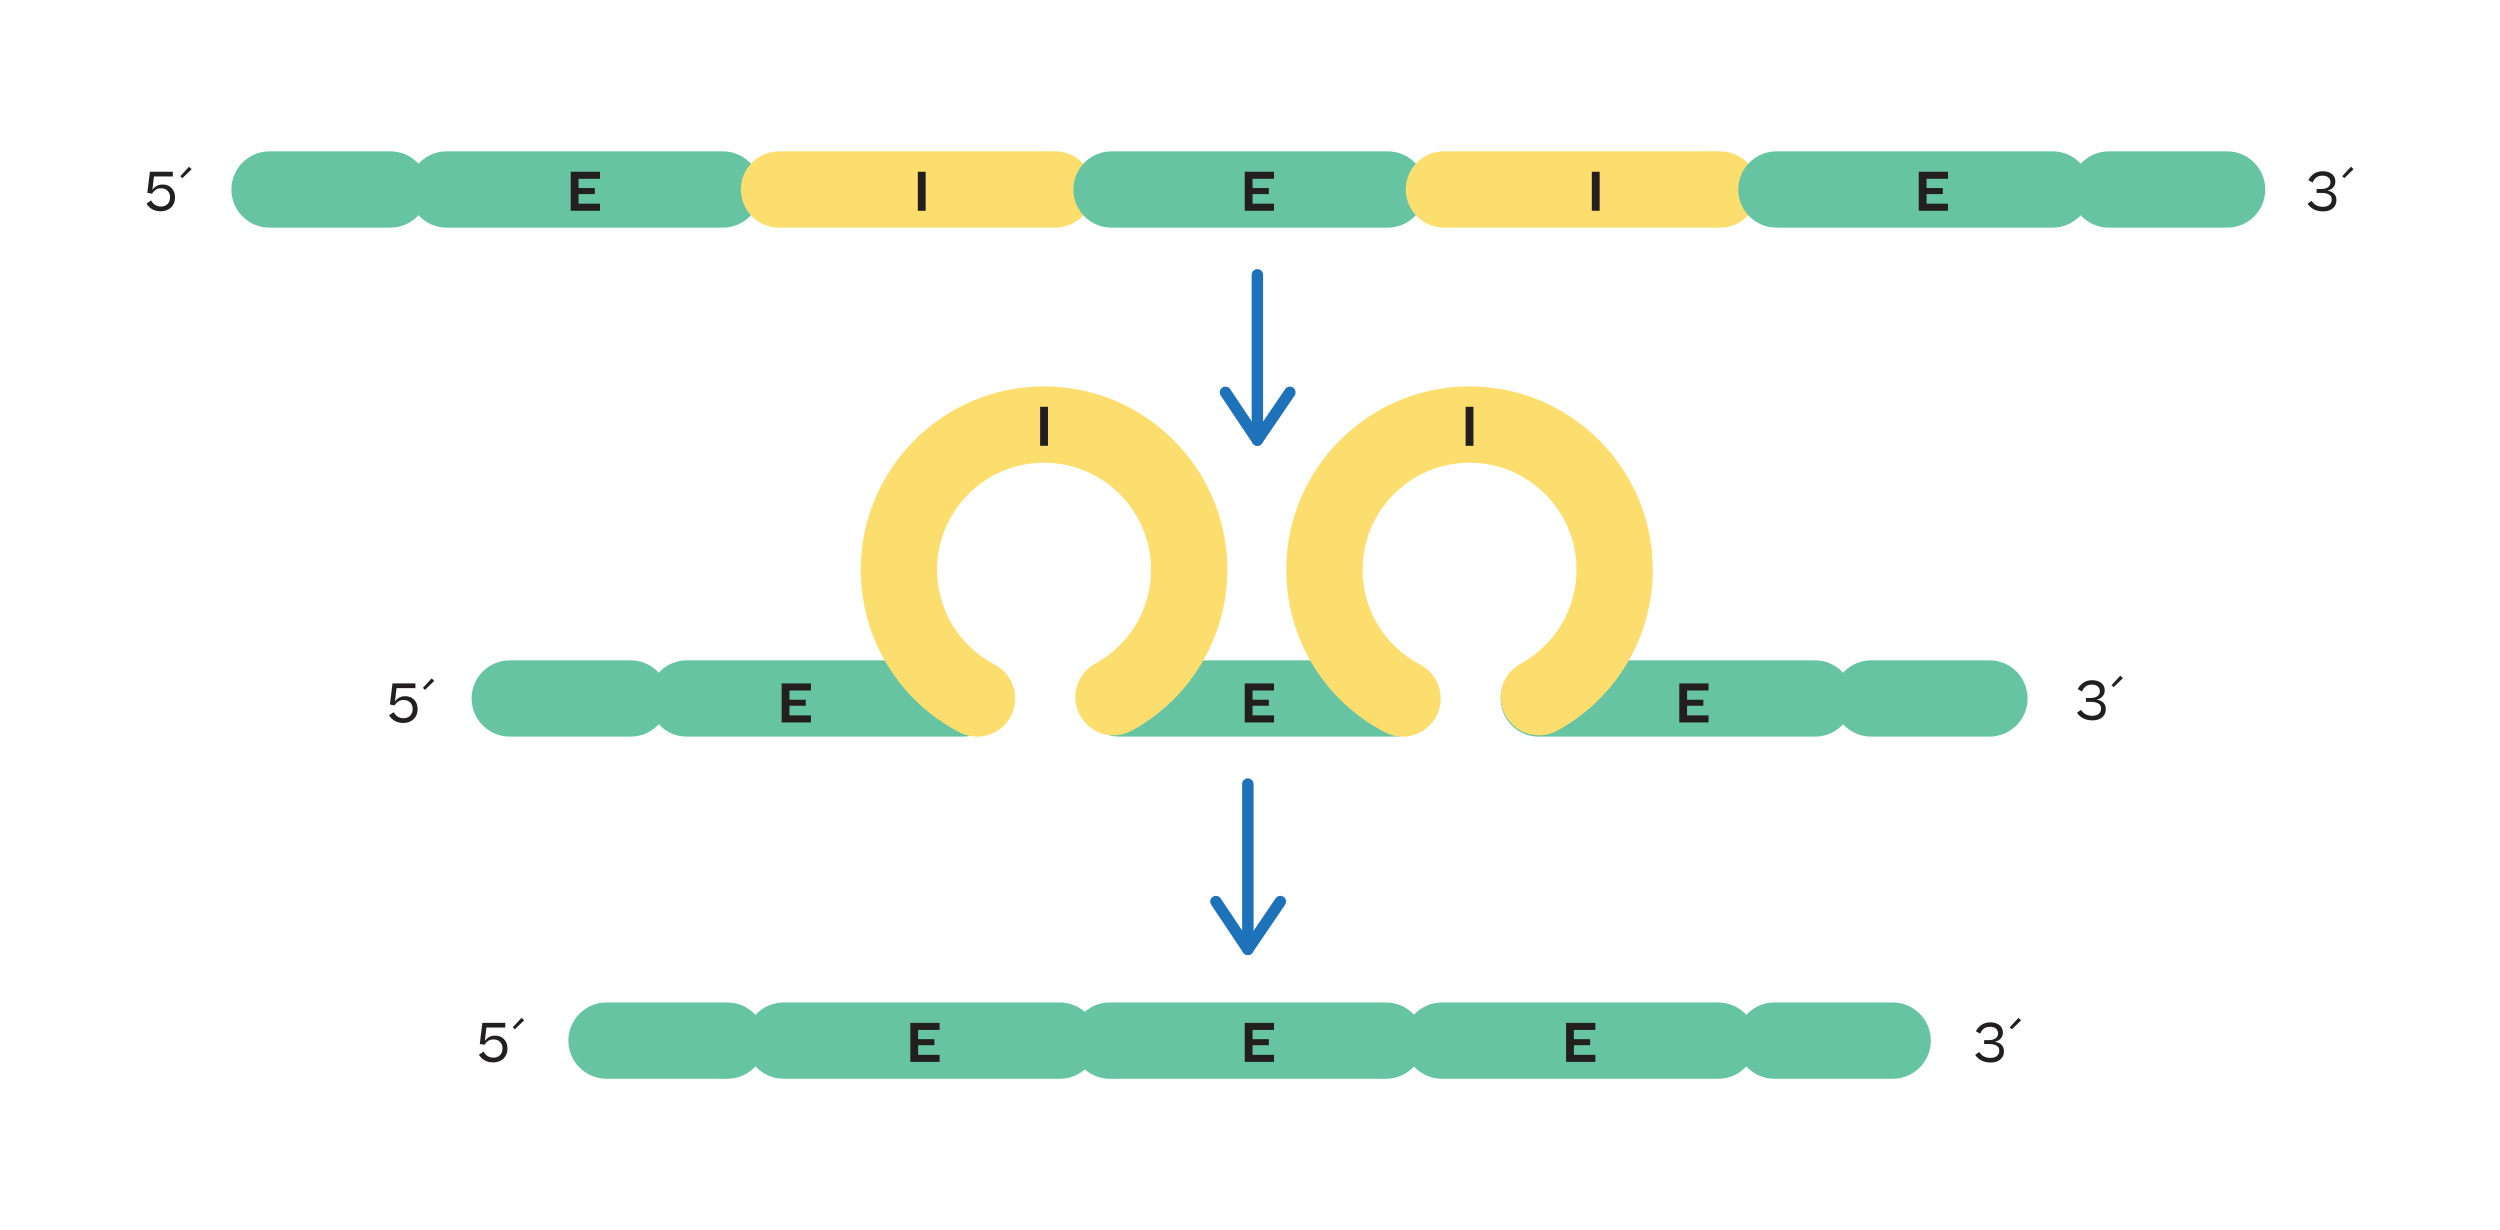 <?xml version="1.0" encoding="UTF-8"?><svg id="Ebene_1" xmlns="http://www.w3.org/2000/svg" viewBox="0 0 655.193 322.386"><defs><style>.cls-1{fill:#1e72b9;}.cls-2{fill:#fcde6e;}.cls-3{fill:#67c4a3;}.cls-4{fill:#231f20;}</style></defs><path class="cls-3" d="M102.308,59.663h-31.669c-5.522,0-10-4.478-10-10s4.478-10,10-10h31.669c5.522,0,10,4.478,10,10s-4.478,10-10,10Z"/><path class="cls-3" d="M189.434,59.663H117.049c-5.522,0-10-4.478-10-10s4.478-10,10-10h72.386c5.522,0,10,4.478,10,10s-4.478,10-10,10Z"/><path class="cls-2" d="M276.561,59.663h-72.387c-5.522,0-10-4.478-10-10s4.478-10,10-10h72.387c5.522,0,10,4.478,10,10s-4.478,10-10,10Z"/><path class="cls-3" d="M363.687,59.663h-72.386c-5.522,0-10-4.478-10-10s4.478-10,10-10h72.386c5.522,0,10,4.478,10,10s-4.478,10-10,10Z"/><path class="cls-2" d="M450.813,59.663h-72.386c-5.522,0-10-4.478-10-10s4.478-10,10-10h72.386c5.522,0,10,4.478,10,10s-4.478,10-10,10Z"/><path class="cls-3" d="M537.939,59.663h-72.386c-5.522,0-10-4.478-10-10s4.478-10,10-10h72.386c5.522,0,10,4.478,10,10s-4.478,10-10,10Z"/><path class="cls-3" d="M583.675,59.663h-30.995c-5.522,0-10-4.478-10-10s4.478-10,10-10h30.995c5.522,0,10,4.478,10,10s-4.478,10-10,10Z"/><path class="cls-3" d="M165.268,193.055h-31.669c-5.522,0-10-4.478-10-10s4.478-10,10-10h31.669c5.522,0,10,4.478,10,10s-4.478,10-10,10Z"/><path class="cls-3" d="M252.394,193.055h-72.386c-5.522,0-10-4.478-10-10s4.478-10,10-10h72.386c5.522,0,10,4.478,10,10s-4.478,10-10,10Z"/><path class="cls-3" d="M365.722,193.055h-72.386c-5.522,0-10-4.478-10-10s4.478-10,10-10h72.386c5.522,0,10,4.478,10,10s-4.478,10-10,10Z"/><path class="cls-3" d="M475.654,193.055h-72.386c-5.522,0-10-4.478-10-10s4.478-10,10-10h72.386c5.522,0,10,4.478,10,10s-4.478,10-10,10Z"/><path class="cls-3" d="M521.388,193.055h-30.994c-5.522,0-10-4.478-10-10s4.478-10,10-10h30.994c5.522,0,10,4.478,10,10s-4.478,10-10,10Z"/><path class="cls-3" d="M190.63,282.723h-31.669c-5.522,0-10-4.478-10-10s4.478-10,10-10h31.669c5.522,0,10,4.478,10,10s-4.478,10-10,10Z"/><path class="cls-3" d="M277.757,282.723h-72.387c-5.522,0-10-4.478-10-10s4.478-10,10-10h72.387c5.522,0,10,4.478,10,10s-4.478,10-10,10Z"/><path class="cls-3" d="M363.228,282.723h-72.386c-5.522,0-10-4.478-10-10s4.478-10,10-10h72.386c5.522,0,10,4.478,10,10s-4.478,10-10,10Z"/><path class="cls-3" d="M450.293,282.723h-72.386c-5.522,0-10-4.478-10-10s4.478-10,10-10h72.386c5.522,0,10,4.478,10,10s-4.478,10-10,10Z"/><path class="cls-3" d="M496.027,282.723h-30.994c-5.522,0-10-4.478-10-10s4.478-10,10-10h30.994c5.522,0,10,4.478,10,10s-4.478,10-10,10Z"/><path class="cls-2" d="M256.063,193.057c-1.556,0-3.136-.364-4.611-1.133-15.955-8.312-25.866-24.644-25.866-42.623,0-26.486,21.549-48.035,48.035-48.035s48.036,21.549,48.036,48.035c0,17.588-9.598,33.753-25.049,42.187-4.846,2.646-10.923,.861-13.568-3.986-2.646-4.848-.861-10.923,3.986-13.568,9.024-4.927,14.631-14.364,14.631-24.632,0-15.459-12.577-28.035-28.036-28.035s-28.035,12.576-28.035,28.035c0,10.496,5.788,20.031,15.106,24.885,4.898,2.552,6.8,8.591,4.249,13.489-1.783,3.422-5.269,5.382-8.878,5.382Z"/><path class="cls-2" d="M367.575,193.057c-1.556,0-3.135-.364-4.611-1.133-15.955-8.312-25.867-24.644-25.867-42.623,0-26.486,21.549-48.035,48.035-48.035s48.036,21.549,48.036,48.035c0,17.588-9.598,33.753-25.049,42.187-4.847,2.646-10.923,.861-13.568-3.986-2.646-4.848-.861-10.923,3.986-13.568,9.024-4.927,14.631-14.364,14.631-24.632,0-15.459-12.577-28.035-28.036-28.035s-28.035,12.576-28.035,28.035c0,10.496,5.789,20.031,15.107,24.885,4.897,2.552,6.8,8.591,4.249,13.489-1.783,3.422-5.269,5.382-8.878,5.382Z"/><g><path class="cls-1" d="M329.529,116.839c-.828,0-1.5-.672-1.5-1.5v-43.314c0-.828,.672-1.5,1.5-1.5s1.5,.672,1.5,1.5v43.314c0,.828-.672,1.5-1.5,1.5Z"/><path class="cls-1" d="M319.665,102.825c0-.483,.234-.958,.666-1.248,.688-.46,1.62-.275,2.08,.413l7.129,10.664,7.263-10.673c.467-.686,1.4-.861,2.084-.396,.686,.472,.857,1.409,.397,2.083l-8.515,12.513c-.281,.413-.749,.659-1.247,.656-.5-.003-.964-.252-1.241-.665l-8.364-12.513c-.171-.258-.253-.548-.253-.835Z"/></g><g><path class="cls-1" d="M327.035,250.295c-.828,0-1.5-.672-1.5-1.5v-43.312c0-.828,.672-1.5,1.5-1.5s1.5,.672,1.5,1.5v43.312c0,.828-.672,1.5-1.5,1.5Z"/><path class="cls-1" d="M317.17,236.282c0-.483,.234-.958,.666-1.248,.688-.46,1.62-.275,2.08,.413l7.129,10.664,7.263-10.673c.467-.686,1.4-.861,2.084-.396,.686,.472,.857,1.409,.397,2.083l-8.515,12.513c-.281,.413-.749,.659-1.247,.656-.5-.003-.964-.252-1.241-.665l-8.364-12.513c-.171-.258-.253-.548-.253-.835Z"/></g><g><path class="cls-4" d="M42.145,55.375c-1.779,0-3.04-.798-3.754-2.03l1.232-.799c.561,1.051,1.415,1.583,2.592,1.583,1.4,0,2.353-.91,2.353-2.479,0-.658-.21-1.205-.63-1.639-.42-.435-.994-.658-1.723-.658-.616,0-1.121,.153-1.499,.448-.378,.294-.673,.616-.883,.966l-1.219-.237,.673-5.52h6.009v1.232h-4.944l-.42,3.502c.602-.84,1.471-1.387,2.703-1.387,.967,0,1.751,.309,2.339,.938,.603,.631,.896,1.457,.896,2.493,0,2.144-1.555,3.586-3.726,3.586Z"/><path class="cls-4" d="M47.8,46.705l-.547-.532,2.298-2.479,.672,.645-2.423,2.367Z"/></g><g><path class="cls-4" d="M129.271,278.435c-1.778,0-3.039-.798-3.754-2.03l1.233-.799c.56,1.051,1.414,1.583,2.591,1.583,1.401,0,2.354-.91,2.354-2.479,0-.658-.21-1.205-.631-1.639-.42-.435-.994-.658-1.723-.658-.616,0-1.12,.153-1.499,.448-.378,.294-.672,.616-.882,.966l-1.219-.237,.672-5.52h6.01v1.232h-4.945l-.42,3.502c.603-.84,1.471-1.387,2.703-1.387,.967,0,1.751,.309,2.34,.938,.603,.631,.896,1.457,.896,2.493,0,2.144-1.555,3.586-3.727,3.586Z"/><path class="cls-4" d="M134.926,269.765l-.546-.532,2.297-2.479,.673,.645-2.424,2.367Z"/></g><g><path class="cls-4" d="M105.719,189.476c-1.778,0-3.039-.798-3.754-2.03l1.233-.799c.56,1.051,1.415,1.583,2.591,1.583,1.401,0,2.354-.91,2.354-2.479,0-.658-.21-1.205-.631-1.639-.42-.435-.994-.658-1.723-.658-.615,0-1.12,.153-1.498,.448-.379,.294-.673,.616-.883,.966l-1.219-.237,.672-5.52h6.01v1.232h-4.945l-.42,3.502c.603-.84,1.471-1.387,2.703-1.387,.967,0,1.752,.309,2.34,.938,.603,.631,.896,1.457,.896,2.493,0,2.144-1.555,3.586-3.727,3.586Z"/><path class="cls-4" d="M111.374,180.806l-.546-.532,2.298-2.479,.672,.645-2.424,2.367Z"/></g><g><path class="cls-4" d="M605.852,52.644c.631,1.065,1.667,1.556,2.941,1.556,1.457,0,2.297-.771,2.297-1.877,0-.659-.252-1.107-.77-1.373-.505-.267-1.135-.393-1.892-.393h-1.303v-1.022h1.205c1.456,0,2.437-.616,2.437-1.737,0-1.134-.812-1.765-2.101-1.765s-2.073,.631-2.577,1.808l-1.135-.645c.771-1.401,2.018-2.325,3.768-2.325,1.905,0,3.32,.966,3.32,2.661,0,1.289-.826,2.144-2.115,2.438,1.513,.238,2.396,1.051,2.396,2.493,0,.868-.309,1.583-.938,2.129-.631,.547-1.471,.812-2.55,.812-1.793,0-3.235-.714-4.062-2.017l1.078-.743Z"/><path class="cls-4" d="M614.378,46.705l-.546-.532,2.298-2.479,.672,.645-2.424,2.367Z"/></g><g><path class="cls-4" d="M518.725,275.703c.631,1.065,1.668,1.556,2.941,1.556,1.457,0,2.298-.771,2.298-1.877,0-.659-.252-1.107-.771-1.373-.504-.267-1.135-.393-1.891-.393h-1.303v-1.022h1.205c1.456,0,2.437-.616,2.437-1.737,0-1.134-.812-1.765-2.101-1.765-1.289,0-2.074,.631-2.578,1.808l-1.135-.645c.771-1.401,2.018-2.325,3.769-2.325,1.905,0,3.319,.966,3.319,2.661,0,1.289-.826,2.144-2.115,2.438,1.514,.238,2.396,1.051,2.396,2.493,0,.868-.309,1.583-.939,2.129-.631,.547-1.471,.812-2.549,.812-1.793,0-3.236-.714-4.062-2.017l1.078-.743Z"/><path class="cls-4" d="M527.252,269.765l-.546-.532,2.297-2.479,.672,.645-2.423,2.367Z"/></g><g><path class="cls-4" d="M545.407,186.035c.631,1.065,1.667,1.556,2.941,1.556,1.457,0,2.298-.771,2.298-1.877,0-.659-.252-1.107-.771-1.373-.505-.267-1.135-.393-1.892-.393h-1.303v-1.022h1.205c1.457,0,2.438-.616,2.438-1.737,0-1.134-.812-1.765-2.102-1.765-1.288,0-2.073,.631-2.577,1.808l-1.135-.645c.771-1.401,2.018-2.325,3.769-2.325,1.904,0,3.319,.966,3.319,2.661,0,1.289-.826,2.144-2.115,2.438,1.513,.238,2.396,1.051,2.396,2.493,0,.868-.309,1.583-.938,2.129-.631,.547-1.471,.812-2.55,.812-1.793,0-3.235-.714-4.062-2.017l1.078-.743Z"/><path class="cls-4" d="M553.933,180.097l-.547-.532,2.298-2.479,.672,.645-2.423,2.367Z"/></g><path class="cls-4" d="M149.574,55.236v-10.226h7.676v1.849h-5.631v2.424h4.272v1.583h-4.272v2.521h5.631v1.849h-7.676Z"/><path class="cls-4" d="M240.535,55.236v-10.226h2.06v10.226h-2.06Z"/><path class="cls-4" d="M272.593,116.838v-10.226h2.06v10.226h-2.06Z"/><path class="cls-4" d="M384.104,116.838v-10.226h2.059v10.226h-2.059Z"/><path class="cls-4" d="M326.218,55.236v-10.226h7.676v1.849h-5.631v2.424h4.272v1.583h-4.272v2.521h5.631v1.849h-7.676Z"/><path class="cls-4" d="M326.218,189.337v-10.227h7.676v1.85h-5.631v2.424h4.272v1.582h-4.272v2.521h5.631v1.85h-7.676Z"/><path class="cls-4" d="M326.218,278.295v-10.226h7.676v1.849h-5.631v2.424h4.272v1.583h-4.272v2.521h5.631v1.849h-7.676Z"/><path class="cls-4" d="M410.432,278.295v-10.226h7.676v1.849h-5.631v2.424h4.272v1.583h-4.272v2.521h5.631v1.849h-7.676Z"/><path class="cls-4" d="M238.575,278.295v-10.226h7.676v1.849h-5.631v2.424h4.271v1.583h-4.271v2.521h5.631v1.849h-7.676Z"/><path class="cls-4" d="M440.1,189.337v-10.227h7.676v1.85h-5.631v2.424h4.272v1.582h-4.272v2.521h5.631v1.85h-7.676Z"/><path class="cls-4" d="M204.854,189.337v-10.227h7.676v1.85h-5.631v2.424h4.271v1.582h-4.271v2.521h5.631v1.85h-7.676Z"/><path class="cls-4" d="M417.178,55.236v-10.226h2.059v10.226h-2.059Z"/><path class="cls-4" d="M502.86,55.236v-10.226h7.676v1.849h-5.631v2.424h4.272v1.583h-4.272v2.521h5.631v1.849h-7.676Z"/></svg>
